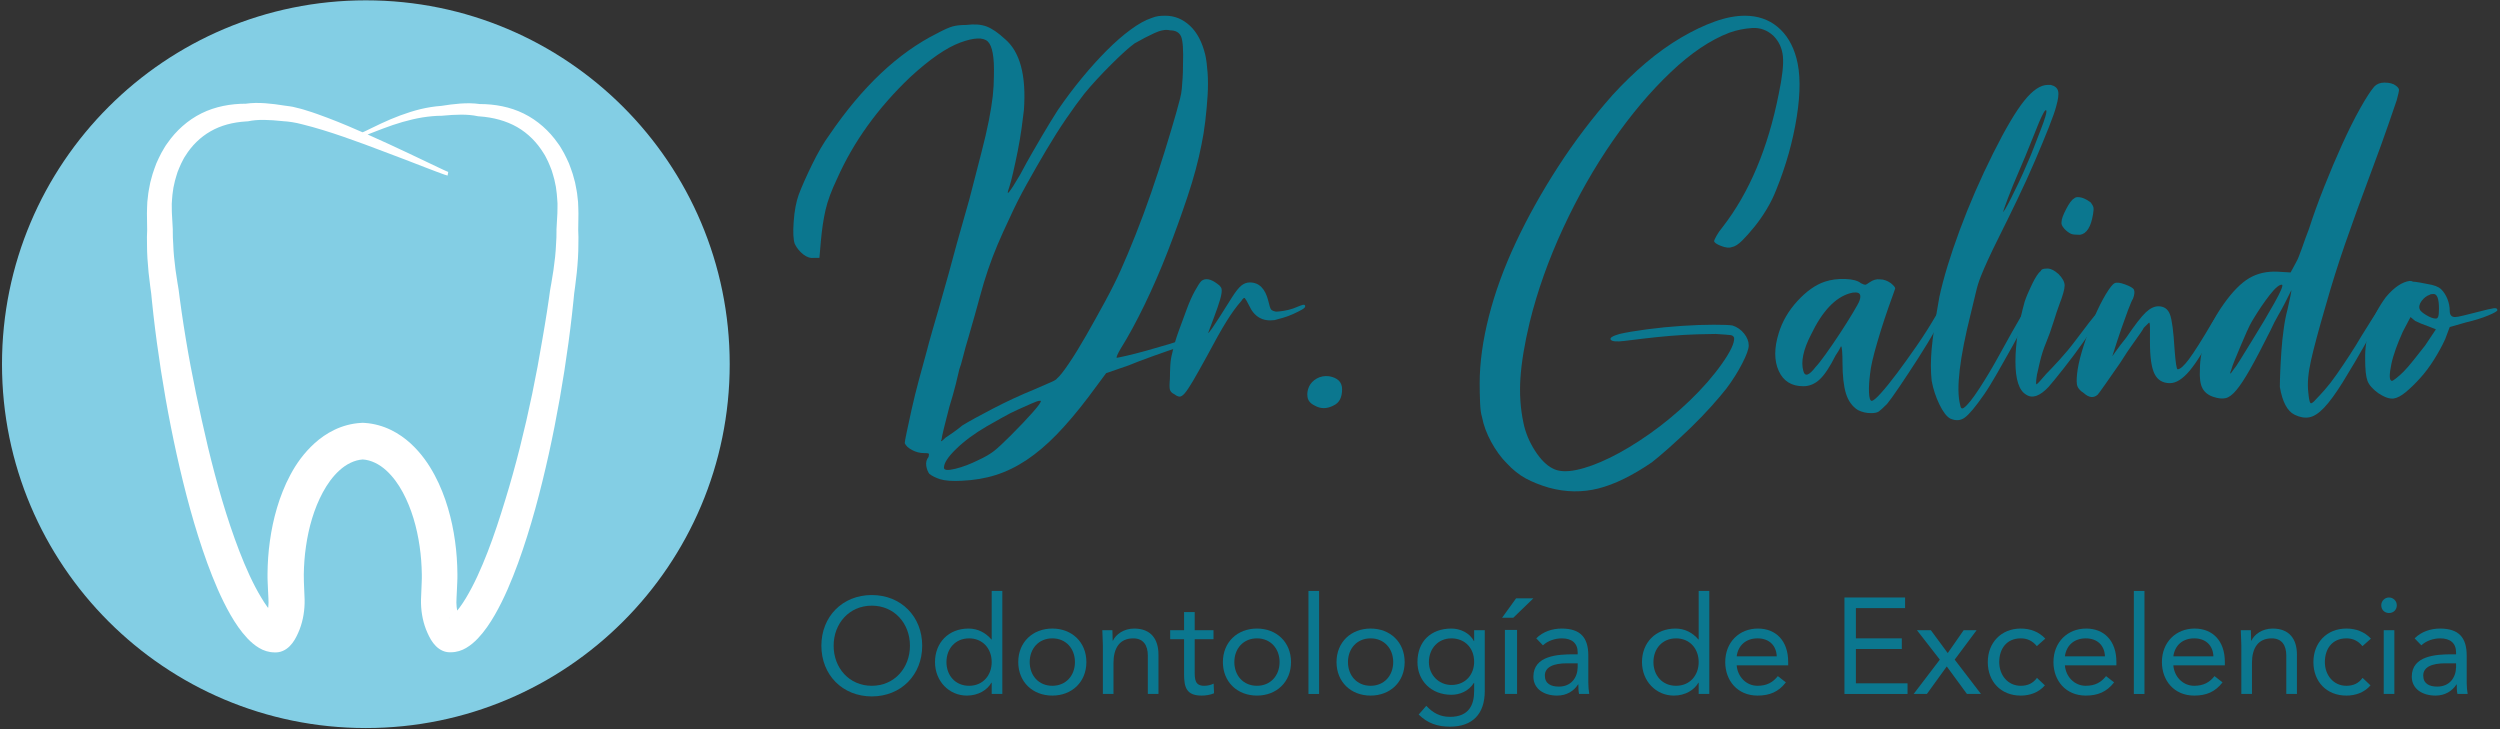 <svg width="634" height="185" viewBox="0 0 634 185" fill="none" xmlns="http://www.w3.org/2000/svg">
<rect x="0" y="0" width="634" height="185" fill="#333333" stroke="none"/>
<path d="M256.343 110.42C258.552 108.208 260.402 106.263 261.898 104.572C263.39 102.886 264.072 101.91 263.947 101.648H263.555C263.294 101.648 262.644 101.876 261.606 102.331C260.564 102.787 259.395 103.306 258.098 103.891C256.796 104.474 255.467 105.158 254.1 105.936C252.738 106.716 251.47 107.432 250.299 108.082C247.18 109.899 244.579 111.816 242.503 113.831C240.423 115.844 239.384 117.438 239.384 118.607C239.384 119.256 240.324 119.354 242.211 118.9C244.092 118.443 246.075 117.696 248.155 116.658C249.843 115.878 251.178 115.098 252.152 114.319C253.127 113.539 254.52 112.239 256.343 110.42ZM256.147 55.059C254.848 57.788 253.776 60.162 252.931 62.174C252.086 64.191 251.304 66.238 250.592 68.315C249.876 70.395 249.159 72.767 248.448 75.43C247.732 78.095 246.791 81.442 245.622 85.469C245.1 87.159 244.647 88.783 244.258 90.343C243.866 91.902 243.542 93.007 243.283 93.656C243.152 94.308 242.858 95.542 242.404 97.359C241.948 99.182 241.396 101.13 240.747 103.207C240.227 105.158 239.772 106.944 239.384 108.568C238.995 110.192 238.799 111.132 238.799 111.395C238.41 112.174 238.731 112.044 239.772 111.006C240.162 110.743 240.778 110.323 241.626 109.739C242.468 109.154 243.283 108.535 244.062 107.887C245.75 106.848 248.351 105.419 251.858 103.598C255.368 101.78 258.876 100.156 262.384 98.725C263.815 98.076 265.08 97.525 266.186 97.067C267.288 96.614 267.907 96.258 268.039 95.995C268.688 95.478 269.696 94.21 271.06 92.195C272.426 90.18 273.887 87.807 275.447 85.079C277.006 82.35 278.596 79.494 280.223 76.502C281.846 73.514 283.176 70.849 284.218 68.51C285.387 65.911 286.655 62.89 288.019 59.444C289.382 56.005 290.682 52.495 291.919 48.919C293.151 45.347 294.32 41.774 295.426 38.198C296.53 34.624 297.472 31.473 298.254 28.743C298.643 27.315 298.964 26.111 299.228 25.138C299.486 24.163 299.648 23.255 299.715 22.409C299.779 21.566 299.844 20.689 299.911 19.776C299.972 18.87 300.006 17.763 300.006 16.463C300.135 12.695 299.972 10.293 299.519 9.251C299.063 8.213 298.122 7.691 296.695 7.691C295.654 7.433 294.354 7.66 292.795 8.372C291.235 9.09 289.544 9.966 287.728 11.005C286.295 12.047 284.282 13.866 281.684 16.463C279.083 19.064 276.874 21.467 275.058 23.675C273.624 25.498 272.064 27.642 270.376 30.108C268.688 32.579 266.998 35.243 265.31 38.1C263.619 40.961 261.962 43.851 260.338 46.775C258.711 49.699 257.318 52.462 256.147 55.059ZM206.44 65.391C205.53 65.523 204.618 65.23 203.71 64.514C202.8 63.8 202.084 62.923 201.566 61.882C201.176 60.843 201.079 58.958 201.275 56.23C201.468 53.501 201.891 51.228 202.54 49.406C203.322 47.328 204.458 44.762 205.952 41.706C207.444 38.655 208.906 36.151 210.339 34.202C218.654 21.988 227.752 13.411 237.628 8.471C239.316 7.563 240.619 6.979 241.528 6.716C242.435 6.458 243.606 6.327 245.036 6.327C247.114 6.067 248.838 6.199 250.2 6.716C251.567 7.238 253.092 8.276 254.784 9.835C258.68 13.086 260.304 19.128 259.658 27.963C259.526 29.134 259.33 30.662 259.072 32.544C258.81 34.43 258.487 36.347 258.098 38.295C257.707 40.245 257.318 42.066 256.928 43.754C256.536 45.443 256.211 46.678 255.954 47.458C255.434 48.889 255.434 49.279 255.954 48.626C256.472 47.978 257.382 46.55 258.68 44.338C259.851 42.13 260.89 40.245 261.802 38.686C262.71 37.126 263.52 35.731 264.238 34.495C264.951 33.261 265.631 32.124 266.284 31.083C266.934 30.043 267.583 29.005 268.232 27.963C270.183 25.107 272.23 22.379 274.375 19.776C276.519 17.179 278.63 14.839 280.71 12.759C282.787 10.683 284.803 8.927 286.751 7.497C288.702 6.067 290.455 5.094 292.016 4.572C292.663 4.314 293.248 4.151 293.77 4.085C294.287 4.022 294.872 3.987 295.524 3.987C297.862 3.987 299.939 4.834 301.762 6.52C303.582 8.212 304.88 10.683 305.662 13.928C305.919 15.099 306.115 16.594 306.246 18.413C306.372 20.234 306.372 22.183 306.246 24.261C306.115 26.34 305.919 28.485 305.662 30.692C305.398 32.904 305.076 34.918 304.687 36.735C303.906 40.766 302.736 45.119 301.176 49.797C299.618 54.475 297.926 59.154 296.11 63.831C294.287 68.51 292.339 72.993 290.262 77.282C288.182 81.571 286.168 85.274 284.218 88.392C283.828 89.046 283.538 89.597 283.342 90.05C283.146 90.506 283.111 90.733 283.243 90.733C283.372 90.733 284.15 90.571 285.583 90.245C287.011 89.922 288.668 89.499 290.552 88.978C292.436 88.46 294.354 87.906 296.303 87.32C298.254 86.735 299.814 86.249 300.983 85.859C302.411 85.342 303.646 85.015 304.687 84.883C305.726 84.757 306.246 84.883 306.246 85.274C306.246 85.404 305.53 85.731 304.102 86.249C302.668 86.77 300.983 87.354 299.032 88.003C297.083 88.655 294.842 89.434 292.308 90.343C289.774 91.252 287.728 92.032 286.168 92.682L280.514 94.631L276.031 100.674C273.171 104.444 270.475 107.623 267.942 110.226C265.408 112.823 262.874 114.968 260.338 116.658C257.804 118.346 255.203 119.612 252.542 120.459C249.876 121.303 246.987 121.79 243.866 121.922C241.528 122.05 239.706 121.922 238.41 121.531C237.239 121.14 236.33 120.684 235.68 120.167C235.291 119.646 235.028 118.964 234.899 118.12C234.77 117.274 234.963 116.527 235.484 115.878C235.612 115.358 235.612 115.064 235.484 115.002C235.352 114.935 234.963 114.903 234.314 114.903C233.272 114.903 232.267 114.642 231.294 114.124C230.319 113.603 229.7 113.018 229.443 112.37C229.443 112.107 229.603 111.2 229.93 109.64C230.252 108.082 230.675 106.131 231.195 103.792C231.714 101.454 232.332 98.953 233.048 96.287C233.76 93.624 234.443 91.122 235.095 88.783C235.224 88.266 235.386 87.647 235.582 86.931C235.778 86.218 236.07 85.177 236.459 83.811C236.85 82.448 237.368 80.662 238.018 78.453C238.667 76.243 239.512 73.255 240.554 69.486C241.2 67.018 241.918 64.386 242.699 61.59C243.476 58.797 244.515 55.127 245.818 50.577C246.987 46.029 247.992 42.13 248.838 38.88C249.68 35.633 250.33 32.838 250.786 30.499C251.239 28.159 251.567 26.111 251.763 24.358C251.956 22.605 252.054 20.882 252.054 19.191C252.183 14.514 251.666 11.623 250.495 10.518C249.324 9.414 246.987 9.512 243.476 10.81C239.968 12.11 235.744 15.034 230.806 19.582C222.62 27.379 216.446 35.956 212.288 45.314C210.858 48.304 209.883 50.937 209.366 53.207C208.844 55.482 208.452 58.051 208.195 60.907L207.803 65.391H206.44Z" fill="#0B778F"/>
<path d="M381.643 159.748H384.726V175.986H381.643V159.748ZM384.486 151.732H388.871L383.766 156.665H380.923L384.486 151.732Z" fill="#0B778F"/>
<path d="M316.77 77.477C316.248 76.438 315.891 75.821 315.698 75.625C315.502 75.43 315.211 75.658 314.819 76.307C313.651 77.609 312.414 79.299 311.115 81.377C309.816 83.457 308.06 86.575 305.852 90.733C304.422 93.334 303.284 95.347 302.442 96.775C301.594 98.207 300.914 99.211 300.395 99.797C299.878 100.382 299.419 100.643 299.03 100.577C298.64 100.513 298.187 100.283 297.666 99.895C297.148 99.635 296.82 99.279 296.692 98.822C296.563 98.369 296.563 97.427 296.692 95.995C296.692 94.957 296.726 93.853 296.787 92.682C296.854 91.511 297.016 90.473 297.276 89.563C297.666 87.745 298.22 85.859 298.931 83.91C299.648 81.961 300.328 80.109 300.98 78.354C301.627 76.601 302.311 75.074 303.027 73.773C303.738 72.475 304.292 71.629 304.684 71.239C305.723 70.459 307.086 70.722 308.778 72.019C309.166 72.281 309.46 72.574 309.654 72.897C309.85 73.222 309.88 73.773 309.751 74.553C309.62 75.333 309.295 76.471 308.778 77.965C308.256 79.461 307.475 81.571 306.436 84.301C306.306 84.69 306.632 84.334 307.411 83.229C308.192 82.125 309.88 79.494 312.48 75.333C313.388 73.905 314.168 72.93 314.819 72.409C315.468 71.891 316.184 71.629 316.963 71.629C319.303 71.629 320.863 73.189 321.643 76.307C321.902 77.477 322.131 78.194 322.324 78.453C322.52 78.714 322.94 78.909 323.592 79.035C323.982 79.035 324.596 78.973 325.443 78.842C326.288 78.714 327.1 78.519 327.88 78.257C329.44 77.609 330.347 77.282 330.61 77.282C330.868 77.282 330.999 77.414 330.999 77.673C330.999 77.934 330.706 78.227 330.123 78.549C329.538 78.875 328.822 79.231 327.979 79.621C327.131 80.011 326.254 80.338 325.347 80.597C324.435 80.858 323.72 81.053 323.203 81.181C320.21 81.571 318.066 80.338 316.77 77.477Z" fill="#0B778F"/>
<path d="M340.355 98.724C340.355 100.804 339.642 102.17 338.211 102.819C336.523 103.728 334.899 103.728 333.339 102.819C332.295 102.3 331.714 101.584 331.584 100.674C331.452 99.766 331.584 98.89 331.974 98.043C332.363 97.199 333.012 96.516 333.922 95.995C334.831 95.479 335.874 95.283 337.043 95.411C339.25 95.8 340.355 96.906 340.355 98.724Z" fill="#0B778F"/>
<path d="M382.07 117.438C380.639 116.007 379.343 114.223 378.172 112.078C377.003 109.934 376.224 107.82 375.832 105.743C375.572 104.963 375.41 103.728 375.346 102.039C375.278 100.351 375.247 98.724 375.247 97.166C375.247 91.97 376.028 86.316 377.588 80.206C379.147 74.099 381.42 67.862 384.41 61.494C387.398 55.127 390.972 48.724 395.132 42.291C399.29 35.859 403.903 29.787 408.972 24.066C411.702 21.078 414.527 18.35 417.452 15.879C420.375 13.411 423.331 11.298 426.32 9.543C429.308 7.788 432.168 6.424 434.899 5.45C437.628 4.475 440.162 3.988 442.499 3.988C445.746 3.988 448.51 4.931 450.786 6.814C453.056 8.699 454.648 11.331 455.562 14.708C456.6 18.479 456.634 23.45 455.659 29.622C454.682 35.795 452.96 41.936 450.491 48.042C449.839 49.732 449.03 51.39 448.056 53.014C447.082 54.64 446.04 56.132 444.938 57.496C443.831 58.862 442.792 60.031 441.819 61.006C440.844 61.98 439.966 62.535 439.187 62.662C438.535 62.924 437.628 62.827 436.458 62.37C435.287 61.916 434.703 61.494 434.703 61.103C434.703 60.975 434.899 60.551 435.287 59.836C435.676 59.123 436.195 58.374 436.847 57.594C443.602 48.888 448.347 37.647 451.076 23.871C451.983 19.583 452.344 16.399 452.148 14.319C451.955 12.242 451.14 10.487 449.714 9.056C448.154 7.627 446.364 6.979 444.352 7.107C442.336 7.238 440.419 7.627 438.602 8.276C433.792 10.098 428.82 13.442 423.69 18.315C418.555 23.188 413.651 29.006 408.972 35.762C404.295 42.52 400.1 49.894 396.398 57.886C392.694 65.879 389.868 73.84 387.918 81.766C386.619 87.224 385.838 91.936 385.58 95.899C385.318 99.864 385.58 103.666 386.359 107.302C386.876 109.768 387.854 112.107 389.284 114.319C390.711 116.528 392.207 118.023 393.766 118.803C395.196 119.582 397.179 119.711 399.712 119.192C402.246 118.672 405.103 117.634 408.29 116.075C411.472 114.515 414.82 112.498 418.328 110.03C421.836 107.562 425.215 104.767 428.466 101.648C431.712 98.53 434.442 95.411 436.651 92.291C438.859 89.172 439.898 86.966 439.772 85.664C439.64 85.275 439.347 85.05 438.894 84.982C438.436 84.918 437.168 84.822 435.091 84.69C434.05 84.69 432.46 84.723 430.315 84.787C428.171 84.855 425.932 84.982 423.591 85.176C421.254 85.372 419.011 85.6 416.867 85.86C414.723 86.122 413.13 86.316 412.091 86.443C410.011 86.707 408.807 86.608 408.486 86.152C408.158 85.698 408.906 85.21 410.724 84.69C412.414 84.3 414.723 83.91 417.646 83.52C420.571 83.13 423.524 82.838 426.516 82.643C429.504 82.448 432.2 82.351 434.604 82.351C437.01 82.351 438.602 82.418 439.38 82.546C440.551 82.936 441.524 83.618 442.306 84.591C443.084 85.567 443.476 86.575 443.476 87.614C443.476 88.524 442.922 90.051 441.819 92.195C440.712 94.339 439.38 96.452 437.822 98.53C436.911 99.699 435.643 101.195 434.019 103.014C432.392 104.835 430.64 106.652 428.756 108.471C426.872 110.29 425.052 111.98 423.3 113.539C421.544 115.099 420.083 116.334 418.914 117.243C413.972 120.62 409.459 122.83 405.367 123.871C401.271 124.91 397.08 124.846 392.791 123.676C390.58 123.024 388.631 122.244 386.943 121.338C385.252 120.426 383.632 119.126 382.07 117.438Z" fill="#0B778F"/>
<path d="M471.546 76.308C472.064 74.878 471.742 74.164 470.572 74.164C470.052 74.164 469.598 74.23 469.206 74.358C465.438 75.4 462.124 78.909 459.265 84.884C457.317 88.654 456.665 91.708 457.317 94.046C457.706 95.606 458.745 95.282 460.436 93.07C460.953 92.554 461.798 91.482 462.969 89.856C464.138 88.232 465.34 86.477 466.574 84.592C467.809 82.71 468.914 80.954 469.889 79.328C470.864 77.706 471.414 76.697 471.546 76.308ZM490.846 80.206C491.493 79.168 492.112 78.452 492.696 78.061C493.281 77.673 493.444 77.934 493.184 78.841C492.924 79.753 492.142 81.345 490.846 83.617C489.544 85.893 488.082 88.296 486.46 90.83C484.833 93.364 483.273 95.736 481.781 97.945C480.286 100.157 479.214 101.649 478.565 102.428C477.524 103.469 476.809 104.118 476.42 104.378C476.032 104.64 475.378 104.768 474.472 104.768C473.301 104.768 472.196 104.508 471.157 103.988C469.724 103.081 468.718 101.682 468.134 99.797C467.552 97.914 467.257 95.282 467.257 91.902C467.257 90.732 467.224 89.758 467.16 88.978C467.093 88.198 466.997 87.808 466.869 87.808L466.48 88.588C466.348 88.85 466.02 89.368 465.502 90.148C464.072 93.008 462.742 95.021 461.508 96.19C460.27 97.36 458.876 97.945 457.317 97.945C454.324 97.945 452.246 96.648 451.08 94.046C449.909 91.449 449.909 88.265 451.08 84.494C451.989 81.506 453.58 78.777 455.856 76.308C458.126 73.84 460.436 72.213 462.776 71.434C464.334 70.916 466.054 70.688 467.941 70.752C469.822 70.82 471.157 71.174 471.936 71.825C472.453 72.086 472.814 72.213 473.008 72.213C473.204 72.213 473.56 72.018 474.08 71.629C474.986 70.98 475.9 70.721 476.809 70.849C477.717 70.849 478.629 71.174 479.538 71.825C480.317 72.476 480.676 72.93 480.612 73.189C480.544 73.45 480.317 74.098 479.928 75.137C478.497 79.036 477.229 82.872 476.126 86.64C475.021 90.41 474.405 93.07 474.276 94.632C474.013 96.58 473.917 98.237 473.982 99.602C474.046 100.966 474.276 101.649 474.665 101.649C475.054 101.649 475.836 101.001 477.005 99.698C478.176 98.401 479.538 96.712 481.098 94.632C482.657 92.554 484.314 90.245 486.07 87.712C487.822 85.177 489.413 82.677 490.846 80.206Z" fill="#0B778F"/>
<path d="M517.158 30.888C516.769 31.799 516.086 33.491 515.111 35.956C514.137 38.427 513.095 40.927 511.993 43.462C510.887 45.996 509.946 48.306 509.166 50.383C508.387 52.463 507.998 53.568 507.998 53.695C507.998 53.827 508.191 53.568 508.583 52.916C508.973 52.268 509.459 51.356 510.045 50.187C510.63 49.017 511.277 47.687 511.993 46.19C512.707 44.697 513.387 43.169 514.039 41.609C514.689 40.181 515.307 38.685 515.893 37.127C516.478 35.567 517.029 34.139 517.55 32.837C518.067 31.54 518.457 30.435 518.717 29.523C518.978 28.616 519.042 28.096 518.913 27.964C518.782 27.836 518.555 28.061 518.23 28.647C517.906 29.232 517.55 29.982 517.158 30.888ZM507.021 59.934C505.854 62.273 504.907 64.222 504.197 65.781C503.479 67.341 502.861 68.772 502.343 70.07C501.822 71.37 501.399 72.735 501.078 74.164C500.75 75.596 500.327 77.35 499.81 79.427C496.949 90.864 496.039 98.597 497.081 102.623C497.209 103.535 497.534 103.793 498.054 103.403C498.965 102.755 500.263 101.131 501.954 98.531C503.642 95.932 505.202 93.335 506.631 90.732C509.49 85.536 511.407 82.126 512.382 80.499C513.357 78.875 513.973 78.061 514.235 78.061C514.625 78.061 514.821 78.324 514.821 78.841C514.821 79.103 514.365 80.141 513.454 81.96C512.545 83.783 511.473 85.795 510.238 88.004C509.003 90.215 507.735 92.456 506.439 94.728C505.137 97.004 504.031 98.792 503.125 100.089C501.045 103.08 499.451 104.997 498.349 105.84C497.242 106.687 495.974 106.784 494.547 106.132C493.637 105.615 492.725 104.412 491.817 102.527C490.907 100.644 490.258 98.66 489.869 96.58C489.609 94.114 489.609 91.415 489.869 88.491C490.129 85.567 490.778 81.18 491.817 75.332C492.855 70.527 494.578 64.874 496.982 58.373C499.387 51.877 502.214 45.382 505.462 38.88C508.583 32.643 511.215 28.192 513.357 25.527C515.501 22.867 517.483 21.532 519.302 21.532H520.083C521.122 21.794 521.741 22.312 521.934 23.092C522.13 23.871 521.965 25.172 521.447 26.989C521.186 28.031 520.57 29.787 519.597 32.254C518.622 34.723 517.451 37.55 516.086 40.732C514.722 43.919 513.227 47.199 511.603 50.576C509.978 53.958 508.451 57.076 507.021 59.934Z" fill="#0B778F"/>
<path d="M525.347 59.349C524.695 59.091 524.079 58.637 523.493 57.984C522.908 57.335 522.681 56.752 522.811 56.231C522.811 55.581 523.203 54.509 523.98 53.015C524.761 51.52 525.411 50.644 525.932 50.383C526.189 50.124 526.517 49.992 526.905 49.992C527.944 49.992 529.051 50.449 530.22 51.357C530.609 51.877 530.833 52.301 530.901 52.624C530.965 52.949 530.932 53.501 530.803 54.281C530.283 57.531 529.176 59.285 527.491 59.544C526.449 59.544 525.736 59.48 525.347 59.349ZM518.913 68.121C519.82 67.993 520.861 68.448 522.032 69.487C523.071 70.528 523.592 71.501 523.592 72.409C523.592 73.32 523.135 74.944 522.228 77.283C521.836 78.324 521.349 79.787 520.764 81.669C520.179 83.553 519.563 85.275 518.913 86.835C518.261 88.393 517.743 89.987 517.355 91.611C516.965 93.237 516.701 94.373 516.573 95.021C516.313 96.712 516.281 97.525 516.475 97.459C516.671 97.395 517.48 96.517 518.913 94.827C519.692 94.047 520.795 92.877 522.228 91.317C523.656 89.759 524.955 88.199 526.125 86.64C527.684 84.563 528.919 82.936 529.828 81.767C530.736 80.597 531.452 79.753 531.973 79.232C532.491 78.715 532.88 78.388 533.143 78.257C533.401 78.129 533.596 78.129 533.728 78.257C533.857 78.388 533.369 79.3 532.267 80.987C531.161 82.677 529.828 84.625 528.269 86.835C526.711 89.047 525.084 91.22 523.396 93.364C521.708 95.508 520.405 97.101 519.499 98.14C517.287 100.479 515.403 101.132 513.844 100.089C512.027 99.052 511.117 96.259 511.117 91.708C511.117 87.16 511.895 82.092 513.455 76.503C513.844 75.333 514.46 73.872 515.308 72.117C516.151 70.363 516.897 69.227 517.548 68.705C517.676 68.316 518.132 68.121 518.913 68.121Z" fill="#0B778F"/>
<path d="M541.133 73.384C541.393 73.906 541.329 74.684 540.939 75.723C540.677 76.112 540.257 77.088 539.671 78.647C539.086 80.207 538.501 81.834 537.917 83.522C537.331 85.211 536.583 87.487 535.677 90.343C535.934 89.952 536.259 89.499 536.651 88.979C536.909 88.588 537.263 88.102 537.723 87.516C538.177 86.932 538.663 86.316 539.185 85.664C541.393 82.418 543.05 80.273 544.157 79.232C545.257 78.194 546.329 77.674 547.37 77.674C548.801 77.674 549.774 78.355 550.295 79.719C550.813 81.084 551.202 84.041 551.466 88.588C551.723 91.969 551.983 93.656 552.243 93.656C552.893 93.656 553.867 92.78 555.169 91.025C556.466 89.271 558.417 86.186 561.017 81.766C562.702 79.168 563.615 78.096 563.747 78.549C563.873 79.007 563.223 80.663 561.795 83.522C559.195 88.46 557.019 91.969 555.267 94.047C553.511 96.127 551.854 97.165 550.295 97.165C548.473 97.165 547.177 96.385 546.395 94.827C545.618 93.267 545.229 90.606 545.229 86.835V83.131C545.229 82.092 545.13 81.669 544.934 81.864C544.738 82.059 544.315 82.483 543.666 83.131C543.406 83.651 542.658 84.757 541.426 86.444C540.189 88.135 538.921 90.02 537.625 92.097C536.191 94.177 534.926 95.995 533.823 97.556C532.718 99.115 532.099 99.963 531.973 100.09C530.934 101.002 529.765 100.87 528.462 99.699C527.423 99.051 526.838 98.305 526.707 97.459C526.581 96.614 526.646 95.347 526.903 93.656C527.166 91.969 527.685 89.921 528.462 87.516C529.243 85.114 530.119 82.773 531.094 80.499C532.067 78.227 533.045 76.278 534.019 74.651C534.994 73.027 535.738 72.087 536.259 71.826C536.777 71.566 537.655 71.663 538.89 72.118C540.125 72.573 540.873 72.993 541.133 73.384Z" fill="#0B778F"/>
<path d="M565.891 93.656C565.628 94.308 565.53 94.666 565.598 94.728C565.662 94.796 565.952 94.436 566.476 93.656C566.734 93.398 567.286 92.584 568.131 91.219C568.976 89.856 569.916 88.328 570.958 86.639C573.299 82.871 575.247 79.591 576.806 76.795C578.366 74.003 579.015 72.475 578.755 72.214C578.106 72.087 577.067 72.931 575.636 74.748C574.206 76.57 572.714 78.778 571.154 81.376C570.762 82.027 570.306 82.936 569.788 84.104C569.267 85.275 568.747 86.478 568.228 87.712C567.708 88.947 567.22 90.118 566.767 91.219C566.311 92.326 566.016 93.139 565.891 93.656ZM561.406 100.675C560.11 100.284 559.164 99.571 558.579 98.53C557.996 97.491 557.77 95.868 557.899 93.656C557.899 91.059 558.419 88.328 559.458 85.47C560.499 82.612 561.991 79.818 563.94 77.088C566.148 73.97 568.292 71.794 570.372 70.556C572.45 69.323 574.858 68.772 577.587 68.9L580.899 69.095L582.266 66.562C582.654 65.912 583.142 64.742 583.727 63.052C584.311 61.364 584.927 59.675 585.576 57.984C586.615 54.736 587.883 51.23 589.379 47.458C590.871 43.69 592.402 40.084 593.962 36.639C595.52 33.198 597.046 30.142 598.542 27.476C600.034 24.815 601.238 22.963 602.147 21.922C602.796 21.274 603.639 20.947 604.68 20.947C605.979 20.947 606.954 21.208 607.606 21.727C608.124 22.116 608.384 22.476 608.384 22.799C608.384 23.126 608.191 24.002 607.802 25.431C607.539 26.21 606.824 28.29 605.658 31.668C604.487 35.05 603.122 38.816 601.562 42.975C598.832 50.254 596.559 56.522 594.739 61.786C592.92 67.048 591.296 72.214 589.866 77.282C588.046 83.52 586.778 88.232 586.067 91.415C585.35 94.602 585.12 97.298 585.384 99.504C585.512 100.936 585.675 101.814 585.871 102.136C586.067 102.462 586.554 102.17 587.332 101.26C587.85 100.742 588.6 99.928 589.575 98.823C590.548 97.72 591.554 96.419 592.595 94.923C593.634 93.431 594.706 91.838 595.811 90.148C596.915 88.46 597.923 86.834 598.832 85.275C601.172 81.507 602.567 79.299 603.026 78.647C603.479 77.998 603.902 77.803 604.291 78.062C604.551 78.323 604.454 78.908 604 79.818C603.54 80.727 602.536 82.546 600.976 85.275C598.25 90.084 595.974 93.948 594.155 96.872C592.335 99.796 590.744 101.975 589.379 103.403C588.015 104.835 586.747 105.646 585.576 105.839C584.41 106.035 583.172 105.808 581.874 105.158C580.054 104.25 578.819 101.911 578.17 98.14C578.17 97.232 578.2 95.966 578.267 94.339C578.332 92.716 578.43 90.96 578.562 89.076C578.687 87.194 578.883 85.308 579.147 83.423C579.404 81.54 579.731 79.883 580.12 78.452C580.77 75.595 581.095 73.97 581.095 73.579C580.574 74.62 580.054 75.659 579.535 76.698C579.015 77.739 578.43 78.811 577.78 79.914C577.128 81.019 576.482 82.286 575.832 83.715C573.752 87.875 572.03 91.156 570.667 93.56C569.3 95.966 568.131 97.751 567.156 98.919C566.182 100.09 565.272 100.771 564.427 100.967C563.582 101.162 562.576 101.064 561.406 100.675Z" fill="#0B778F"/>
<path d="M617.743 80.792C618 80.792 618.196 80.63 618.325 80.305C618.453 79.981 618.521 79.3 618.521 78.257C618.521 75.79 618.064 74.553 617.157 74.553C616.637 74.553 616.309 74.62 616.184 74.749C615.403 75.01 614.719 75.529 614.135 76.308C613.549 77.088 613.387 77.804 613.647 78.453C613.776 78.842 614.331 79.329 615.304 79.914C616.279 80.5 617.091 80.792 617.743 80.792ZM617.743 83.521L615.792 82.74C614.621 82.35 613.519 81.897 612.477 81.377L611.309 80.401L609.359 84.105C608.709 85.537 608.124 86.966 607.605 88.393C607.085 89.825 606.693 91.157 606.436 92.39C606.172 93.626 606.047 94.632 606.047 95.412C606.047 96.192 606.24 96.581 606.632 96.581C606.757 96.581 607.119 96.356 607.704 95.898C608.287 95.445 608.903 94.894 609.555 94.242C610.204 93.593 611.047 92.618 612.088 91.318C613.127 90.02 614.1 88.784 615.013 87.614L617.743 83.521ZM633.336 78.648C633.336 78.909 632.557 79.362 630.999 80.012C629.436 80.662 627.552 81.248 625.343 81.766L621.251 82.936L620.08 86.054C619.301 87.745 618.356 89.466 617.253 91.22C616.149 92.974 614.98 94.534 613.745 95.898C612.508 97.264 611.309 98.433 610.139 99.408C608.969 100.382 607.928 100.937 607.021 101.064C605.979 101.196 604.68 100.742 603.121 99.7C601.693 98.661 600.784 97.622 600.392 96.581C600.003 95.542 599.807 93.724 599.807 91.124C599.68 85.537 601.433 80.274 605.069 75.333C607.147 72.866 609.165 71.501 611.113 71.24C611.503 71.24 611.763 71.308 611.895 71.434C612.284 71.434 612.835 71.501 613.549 71.629C614.263 71.761 614.947 71.892 615.599 72.02C617.284 72.281 618.453 72.734 619.107 73.384C619.756 74.036 620.276 74.845 620.665 75.821C621.055 76.796 621.251 77.804 621.251 78.842C621.251 79.884 621.704 80.401 622.613 80.401C623.005 80.401 623.717 80.274 624.759 80.012C625.797 79.753 626.836 79.494 627.877 79.233C630.345 78.582 631.875 78.228 632.46 78.16C633.044 78.096 633.336 78.257 633.336 78.648Z" fill="#0B778F"/>
<path d="M230.763 163.756C230.763 158.122 226.823 153.596 221.087 153.596C215.351 153.596 211.411 158.122 211.411 163.756C211.411 169.388 215.351 173.916 221.087 173.916C226.823 173.916 230.763 169.388 230.763 163.756ZM208.301 163.756C208.301 156.361 213.657 150.901 221.087 150.901C228.516 150.901 233.872 156.361 233.872 163.756C233.872 171.149 228.516 176.61 221.087 176.61C213.657 176.61 208.301 171.149 208.301 163.756Z" fill="#0B778F"/>
<path d="M245.757 161.889C242.267 161.889 240.021 164.516 240.021 167.902C240.021 171.289 242.267 173.916 245.757 173.916C249.247 173.916 251.493 171.289 251.493 167.902C251.493 164.516 249.247 161.889 245.757 161.889ZM251.493 173.12H251.425C250.423 174.952 248.107 176.402 245.204 176.402C240.677 176.402 237.117 172.74 237.117 167.902C237.117 162.996 240.539 159.402 245.619 159.402C247.969 159.402 249.939 160.438 251.425 162.166H251.493V149.864H254.189V175.988H251.493V173.12Z" fill="#0B778F"/>
<path d="M266.869 173.915C270.358 173.915 272.605 171.288 272.605 167.901C272.605 164.515 270.358 161.888 266.869 161.888C263.378 161.888 261.133 164.515 261.133 167.901C261.133 171.288 263.378 173.915 266.869 173.915ZM266.869 159.401C271.845 159.401 275.507 162.857 275.507 167.901C275.507 172.945 271.845 176.401 266.869 176.401C261.891 176.401 258.229 172.945 258.229 167.901C258.229 162.857 261.891 159.401 266.869 159.401Z" fill="#0B778F"/>
<path d="M279.687 163.652C279.687 162.166 279.548 160.888 279.548 159.816H282.105C282.105 160.68 282.173 161.579 282.173 162.476H282.244C282.969 160.888 284.973 159.402 287.635 159.402C291.884 159.402 293.785 162.098 293.785 166.002V175.988H291.091V166.279C291.091 163.583 289.915 161.89 287.392 161.89C283.901 161.89 282.381 164.412 282.381 168.11V175.988H279.687V163.652Z" fill="#0B778F"/>
<path d="M307.743 162.097H302.974V170.182C302.974 172.257 303.01 173.916 305.393 173.916C306.189 173.916 307.051 173.742 307.777 173.361L307.881 175.814C306.947 176.229 305.738 176.402 304.737 176.402C300.901 176.402 300.279 174.329 300.279 170.977V162.097H296.754V159.817H300.279V155.221H302.974V159.817H307.743V162.097Z" fill="#0B778F"/>
<path d="M318.765 173.915C322.255 173.915 324.501 171.288 324.501 167.901C324.501 164.515 322.255 161.888 318.765 161.888C315.275 161.888 313.029 164.515 313.029 167.901C313.029 171.288 315.275 173.915 318.765 173.915ZM318.765 159.401C323.741 159.401 327.404 162.857 327.404 167.901C327.404 172.945 323.741 176.401 318.765 176.401C313.788 176.401 310.125 172.945 310.125 167.901C310.125 162.857 313.788 159.401 318.765 159.401Z" fill="#0B778F"/>
<path d="M331.825 149.864H334.52V175.988H331.825V149.864Z" fill="#0B778F"/>
<path d="M347.582 173.915C351.071 173.915 353.318 171.288 353.318 167.901C353.318 164.515 351.071 161.888 347.582 161.888C344.091 161.888 341.846 164.515 341.846 167.901C341.846 171.288 344.091 173.915 347.582 173.915ZM347.582 159.401C352.558 159.401 356.221 162.857 356.221 167.901C356.221 172.945 352.558 176.401 347.582 176.401C342.605 176.401 338.942 172.945 338.942 167.901C338.942 162.857 342.605 159.401 347.582 159.401Z" fill="#0B778F"/>
<path d="M368.071 173.708C371.768 173.708 373.843 170.944 373.843 167.833C373.843 164.342 371.491 161.889 368.071 161.889C364.684 161.889 362.369 164.516 362.369 167.902C362.369 171.185 364.927 173.708 368.071 173.708ZM376.537 175.262C376.537 181.102 373.392 184.282 367.725 184.282C364.581 184.282 362.059 183.452 359.777 181.206L361.713 178.996C363.405 180.826 365.237 181.793 367.725 181.793C372.563 181.793 373.843 178.684 373.843 175.262V173.189H373.773C372.493 175.262 370.213 176.196 368.071 176.196C362.991 176.196 359.467 172.672 359.467 167.902C359.467 162.616 362.923 159.402 368.071 159.402C370.248 159.402 372.701 160.438 373.773 162.581H373.843V159.817H376.537V175.262Z" fill="#0B778F"/>
<path d="M397.406 168.213C393.986 168.213 391.774 169.146 391.774 171.322C391.774 173.361 393.294 174.122 395.332 174.122C398.442 174.122 400.032 171.876 400.1 169.25V168.213H397.406ZM389.595 161.889C391.255 160.196 393.674 159.402 396.023 159.402C400.792 159.402 402.796 161.682 402.796 166.244V173.189C402.796 174.122 402.9 175.158 403.038 175.988H400.447C400.274 175.262 400.274 174.26 400.274 173.569H400.204C399.134 175.229 397.336 176.402 394.883 176.402C391.6 176.402 388.87 174.744 388.87 171.6C388.87 166.244 395.09 165.933 399.064 165.933H400.1V165.449C400.1 163.1 398.615 161.889 396.092 161.889C394.364 161.889 392.568 162.477 391.29 163.652L389.595 161.889Z" fill="#0B778F"/>
<path d="M425.048 161.889C421.557 161.889 419.312 164.516 419.312 167.902C419.312 171.289 421.557 173.916 425.048 173.916C428.537 173.916 430.784 171.289 430.784 167.902C430.784 164.516 428.537 161.889 425.048 161.889ZM430.784 173.12H430.716C429.713 174.952 427.397 176.402 424.494 176.402C419.968 176.402 416.408 172.74 416.408 167.902C416.408 162.996 419.829 159.402 424.909 159.402C427.26 159.402 429.229 160.438 430.716 162.166H430.784V149.864H433.48V175.988H430.784V173.12Z" fill="#0B778F"/>
<path d="M450.583 166.451C450.479 163.72 448.681 161.888 445.709 161.888C442.737 161.888 440.769 163.72 440.423 166.451H450.583ZM452.897 173.051C450.997 175.504 448.716 176.401 445.709 176.401C440.631 176.401 437.52 172.601 437.52 167.901C437.52 162.891 441.045 159.401 445.813 159.401C450.375 159.401 453.484 162.511 453.484 167.867V168.731H440.423C440.631 171.531 442.773 173.915 445.709 173.915C448.025 173.915 449.58 173.085 450.859 171.461L452.897 173.051Z" fill="#0B778F"/>
<path d="M467.753 151.523H483.131V154.218H470.655V161.89H482.3V164.584H470.655V173.292H483.753V175.988H467.753V151.523Z" fill="#0B778F"/>
<path d="M491.94 167.281L486.135 159.817H489.66L493.944 165.622L497.987 159.817H501.269L495.707 167.281L502.375 175.987H498.816L493.701 169.007L488.657 175.987H485.305L491.94 167.281Z" fill="#0B778F"/>
<path d="M516.541 163.858C515.401 162.476 514.088 161.889 512.464 161.889C508.836 161.889 507.005 164.584 507.005 167.902C507.005 171.218 509.181 173.916 512.464 173.916C514.226 173.916 515.574 173.292 516.576 171.91L518.58 173.812C517.025 175.608 514.813 176.402 512.464 176.402C507.453 176.402 504.101 172.877 504.101 167.902C504.101 162.996 507.488 159.401 512.464 159.401C514.848 159.401 517.06 160.196 518.684 161.958L516.541 163.858Z" fill="#0B778F"/>
<path d="M533.819 166.451C533.715 163.72 531.917 161.888 528.945 161.888C525.973 161.888 524.005 163.72 523.659 166.451H533.819ZM536.133 173.051C534.233 175.504 531.952 176.401 528.945 176.401C523.867 176.401 520.756 172.601 520.756 167.901C520.756 162.891 524.281 159.401 529.049 159.401C533.611 159.401 536.72 162.511 536.72 167.867V168.731H523.659C523.867 171.531 526.009 173.915 528.945 173.915C531.261 173.915 532.816 173.085 534.095 171.461L536.133 173.051Z" fill="#0B778F"/>
<path d="M541.143 149.864H543.837V175.988H541.143V149.864Z" fill="#0B778F"/>
<path d="M561.322 166.451C561.218 163.72 559.421 161.888 556.449 161.888C553.477 161.888 551.509 163.72 551.162 166.451H561.322ZM563.637 173.051C561.737 175.504 559.455 176.401 556.449 176.401C551.37 176.401 548.259 172.601 548.259 167.901C548.259 162.891 551.785 159.401 556.553 159.401C561.114 159.401 564.223 162.511 564.223 167.867V168.731H551.162C551.37 171.531 553.513 173.915 556.449 173.915C558.765 173.915 560.319 173.085 561.598 171.461L563.637 173.051Z" fill="#0B778F"/>
<path d="M568.403 163.652C568.403 162.166 568.265 160.888 568.265 159.816H570.822C570.822 160.68 570.89 161.579 570.89 162.476H570.961C571.686 160.888 573.69 159.402 576.351 159.402C580.601 159.402 582.502 162.098 582.502 166.002V175.988H579.807V166.279C579.807 163.583 578.631 161.89 576.109 161.89C572.618 161.89 571.098 164.412 571.098 168.11V175.988H568.403V163.652Z" fill="#0B778F"/>
<path d="M599.121 163.858C597.981 162.476 596.667 161.889 595.043 161.889C591.415 161.889 589.585 164.584 589.585 167.902C589.585 171.218 591.761 173.916 595.043 173.916C596.806 173.916 598.154 173.292 599.155 171.91L601.159 173.812C599.605 175.608 597.393 176.402 595.043 176.402C590.033 176.402 586.681 172.877 586.681 167.902C586.681 162.996 590.067 159.401 595.043 159.401C597.427 159.401 599.639 160.196 601.263 161.958L599.121 163.858Z" fill="#0B778F"/>
<path d="M604.51 159.817H607.205V175.987H604.51V159.817ZM605.857 151.523C606.964 151.523 607.828 152.422 607.828 153.493C607.828 154.633 606.998 155.462 605.857 155.462C604.717 155.462 603.888 154.633 603.888 153.493C603.888 152.422 604.753 151.523 605.857 151.523Z" fill="#0B778F"/>
<path d="M620.163 168.213C616.743 168.213 614.531 169.146 614.531 171.322C614.531 173.361 616.051 174.122 618.09 174.122C621.199 174.122 622.79 171.876 622.858 169.25V168.213H620.163ZM612.353 161.889C614.013 160.196 616.431 159.402 618.781 159.402C623.55 159.402 625.554 161.682 625.554 166.244V173.189C625.554 174.122 625.658 175.158 625.795 175.988H623.205C623.031 175.262 623.031 174.26 623.031 173.569H622.962C621.891 175.229 620.094 176.402 617.641 176.402C614.358 176.402 611.627 174.744 611.627 171.6C611.627 166.244 617.847 165.933 621.822 165.933H622.858V165.449C622.858 163.1 621.373 161.889 618.85 161.889C617.122 161.889 615.326 162.477 614.047 163.652L612.353 161.889Z" fill="#0B778F"/>
<path d="M185.054 92.358C185.054 143.319 143.742 184.631 92.781 184.631C41.818 184.631 0.506 143.319 0.506 92.358C0.506 41.396 41.818 0.084 92.781 0.084C143.742 0.084 185.054 41.396 185.054 92.358Z" fill="#83CEE4"/>
<path d="M113.511 44.525C113.256 44.455 112.96 44.372 112.73 44.289L112.06 44.048L110.732 43.557C109.848 43.231 108.972 42.895 108.099 42.551L102.855 40.523L97.606 38.536C95.863 37.865 94.117 37.208 92.367 36.565C88.868 35.295 85.362 34.037 81.85 32.971C80.1 32.444 78.335 31.933 76.622 31.52C74.902 31.061 73.192 30.803 71.854 30.737L71.514 30.703C68.407 30.381 65.374 30.22 62.946 30.755L62.898 30.765L62.371 30.797C59.066 31.003 55.983 31.797 53.379 33.309C50.775 34.801 48.629 36.927 47.03 39.497C46.587 40.103 46.299 40.833 45.93 41.495C45.584 42.175 45.342 42.921 45.032 43.621C44.814 44.371 44.554 45.101 44.364 45.859L44.111 47.007L43.982 47.579L43.901 48.164C43.795 48.945 43.655 49.716 43.636 50.509L43.558 51.688L43.57 52.869L43.575 53.459C43.574 53.652 43.575 53.848 43.593 54.087L43.67 55.445L43.822 58.163L43.818 58.613L43.838 60.221C43.858 60.763 43.901 61.308 43.93 61.851C43.98 62.935 44.018 64.017 44.135 65.119C44.339 67.315 44.641 69.528 45.015 71.753L45.159 72.592C45.214 72.932 45.287 73.315 45.322 73.62L45.563 75.508L46.042 78.981C46.377 81.295 46.735 83.607 47.119 85.916C48.636 95.153 50.61 104.317 52.738 113.385C54.925 122.427 57.471 131.395 60.71 139.8C62.328 143.973 64.146 148.055 66.215 151.479C67.221 153.181 68.318 154.729 69.264 155.691C69.723 156.168 70.136 156.465 70.262 156.529C70.299 156.556 70.288 156.527 70.288 156.544C70.251 156.501 70.245 156.533 70.159 156.484C70.062 156.464 69.719 156.365 69.554 156.396L70.199 156.421C69.962 156.389 69.582 156.389 69.194 156.456C69.079 156.472 68.847 156.507 68.686 156.563C68.508 156.624 68.349 156.657 68.19 156.732C67.563 156.985 67.197 157.316 67.056 157.449C66.916 157.575 66.93 157.608 66.991 157.479L67.049 157.385L67.118 157.207C67.168 157.083 67.225 156.96 67.284 156.84L67.378 156.657L67.466 156.425C67.519 156.267 67.578 156.111 67.623 155.948C67.722 155.625 67.81 155.295 67.876 154.953C68.015 154.273 68.091 153.557 68.102 152.823C68.11 152.456 68.095 152.083 68.069 151.709L67.975 149.769C67.93 148.375 67.817 146.977 67.843 145.581C67.866 142.791 68.052 139.991 68.447 137.189C68.837 134.387 69.412 131.584 70.247 128.785C70.66 127.387 71.138 125.988 71.701 124.593C72.252 123.197 72.891 121.805 73.638 120.419C75.111 117.648 77.038 114.896 79.829 112.364C81.231 111.109 82.885 109.921 84.853 108.983C86.811 108.045 89.111 107.389 91.49 107.253L92.018 107.223L92.496 107.253C94.874 107.404 97.167 108.073 99.114 109.021C101.074 109.969 102.714 111.165 104.102 112.425C106.87 114.967 108.742 117.736 110.222 120.488C110.964 121.868 111.6 123.256 112.151 124.647C112.712 126.039 113.188 127.432 113.6 128.827C114.432 131.617 115.008 134.415 115.396 137.209C115.79 140.005 115.975 142.799 115.999 145.584C116.026 146.976 115.912 148.371 115.867 149.763L115.774 151.7C115.747 152.077 115.732 152.455 115.74 152.825C115.75 153.569 115.832 154.293 115.966 154.984C116.027 155.332 116.108 155.669 116.203 155.999C116.247 156.165 116.302 156.325 116.354 156.488L116.438 156.727L116.528 156.916C116.587 157.041 116.642 157.168 116.691 157.299L116.759 157.485L116.816 157.589C116.879 157.732 116.896 157.716 116.767 157.612C116.636 157.499 116.291 157.196 115.699 156.963C115.548 156.895 115.398 156.867 115.23 156.809C115.078 156.759 114.856 156.727 114.751 156.715C114.384 156.656 114.027 156.659 113.808 156.692L114.432 156.668C114.292 156.645 113.983 156.745 113.911 156.764C113.84 156.813 113.846 156.78 113.82 156.82C113.832 156.801 113.835 156.829 113.882 156.799C114.048 156.727 114.492 156.42 114.976 155.936C115.971 154.959 117.112 153.408 118.142 151.693C120.231 148.233 122.052 144.136 123.678 139.947C125.312 135.743 126.731 131.368 128.083 126.948C129.451 122.531 130.692 118.041 131.836 113.516C134.12 104.463 136.02 95.261 137.556 86.009C137.956 83.699 138.35 81.385 138.707 79.068L139.227 75.591L139.484 73.72C139.523 73.416 139.599 73.045 139.655 72.712L139.81 71.869C140.212 69.631 140.542 67.397 140.774 65.175C140.903 64.061 140.956 62.963 141.016 61.86C141.046 61.309 141.088 60.755 141.107 60.205L141.127 58.568L141.123 58.191L141.275 55.457L141.352 54.088C141.384 53.619 141.363 53.259 141.374 52.837L141.384 51.615L141.3 50.397C141.278 49.577 141.151 48.776 141.047 47.964L140.968 47.356L140.84 46.76L140.59 45.564C140.4 44.773 140.139 44.009 139.915 43.224C139.602 42.488 139.355 41.704 138.999 40.987C138.62 40.287 138.322 39.517 137.862 38.871C136.2 36.144 133.931 33.829 131.143 32.223C128.346 30.633 125.075 29.757 121.615 29.515L121.244 29.489L121.231 29.485C118.551 28.885 115.412 29.045 112.258 29.336L112.059 29.357C110.435 29.352 108.779 29.525 107.11 29.78C105.442 30.059 103.771 30.456 102.11 30.928C100.447 31.4 98.802 31.976 97.162 32.591L94.701 33.537L93.458 34.021C93.249 34.101 93.043 34.183 92.819 34.257L92.487 34.372L92.074 34.473L91.912 33.551C91.987 33.521 92.062 33.496 92.138 33.473L92.424 33.348C92.615 33.267 92.812 33.169 93.01 33.075L94.194 32.496C94.987 32.108 95.783 31.72 96.588 31.347C98.198 30.601 99.827 29.889 101.499 29.275C103.17 28.659 104.87 28.112 106.607 27.683C108.348 27.271 110.124 26.976 111.926 26.852L111.871 26.859C113.476 26.603 115.095 26.379 116.735 26.263C118.374 26.151 120.042 26.148 121.7 26.389L121.615 26.383C125.443 26.381 129.347 27.081 132.832 28.805C136.314 30.521 139.291 33.188 141.496 36.359C142.098 37.121 142.52 37.995 143.023 38.82C143.5 39.659 143.859 40.557 144.282 41.424C144.608 42.329 144.971 43.225 145.252 44.145L145.636 45.537L145.828 46.233L145.967 46.941C146.147 47.887 146.356 48.828 146.435 49.788L146.596 51.221L146.655 52.663C146.712 53.629 146.69 54.573 146.675 55.519L146.635 58.356V58.301L146.694 60.111C146.699 60.713 146.682 61.316 146.676 61.919C146.663 63.124 146.654 64.331 146.567 65.531C146.422 67.932 146.171 70.324 145.847 72.703C145.768 73.304 145.672 73.883 145.607 74.463L145.434 76.229L145.051 79.795C144.782 82.169 144.487 84.541 144.167 86.909C142.884 96.383 141.232 105.805 139.175 115.145C137.099 124.477 134.668 133.751 131.396 142.775C129.742 147.277 127.895 151.732 125.483 155.943C124.27 158.041 122.91 160.085 121.194 161.897C120.332 162.796 119.371 163.636 118.25 164.299C117.143 164.969 115.799 165.401 114.432 165.412L114.499 165.409C113.77 165.465 112.988 165.357 112.307 165.06C111.622 164.769 111.023 164.335 110.534 163.84C109.538 162.851 108.932 161.669 108.403 160.497C107.343 158.151 106.836 155.595 106.768 153.048C106.75 152.411 106.764 151.773 106.803 151.137C106.842 150.504 106.852 149.924 106.878 149.315C106.904 148.111 107.007 146.907 106.974 145.701C106.939 143.291 106.763 140.881 106.412 138.501C105.72 133.748 104.4 129.047 102.151 124.857C101.026 122.773 99.636 120.828 97.924 119.281C96.225 117.739 94.138 116.645 91.938 116.515H92.049C89.849 116.652 87.767 117.749 86.073 119.295C84.366 120.843 82.987 122.792 81.862 124.872C79.615 129.056 78.295 133.755 77.605 138.505C77.252 140.885 77.078 143.292 77.042 145.701C77.01 146.907 77.111 148.109 77.138 149.313C77.165 149.923 77.174 150.501 77.213 151.136C77.251 151.772 77.267 152.411 77.247 153.048C77.179 155.599 76.671 158.159 75.61 160.511C75.081 161.683 74.474 162.868 73.474 163.861C72.982 164.357 72.38 164.796 71.69 165.088C71.004 165.388 70.218 165.496 69.484 165.44L69.554 165.443C68.18 165.432 66.831 164.997 65.721 164.325C64.597 163.66 63.633 162.819 62.77 161.917C61.053 160.103 59.69 158.057 58.477 155.959C56.063 151.745 54.217 147.288 52.562 142.785C49.288 133.76 46.856 124.485 44.782 115.152C42.723 105.812 41.072 96.388 39.79 86.913C39.47 84.545 39.174 82.173 38.904 79.797L38.522 76.232L38.349 74.465C38.285 73.887 38.188 73.308 38.11 72.707C37.785 70.328 37.535 67.935 37.389 65.532C37.303 64.332 37.292 63.125 37.281 61.919C37.275 61.316 37.257 60.713 37.263 60.111L37.321 58.3V58.357L37.282 55.519C37.266 54.573 37.245 53.629 37.3 52.661L37.359 51.219L37.522 49.784C37.6 48.823 37.806 47.881 37.984 46.935L38.123 46.225L38.312 45.528L38.694 44.133C38.974 43.212 39.334 42.313 39.66 41.407C40.082 40.537 40.438 39.636 40.915 38.793C41.418 37.967 41.839 37.091 42.439 36.324C44.643 33.143 47.623 30.457 51.117 28.729C54.614 26.999 58.532 26.297 62.371 26.299L62.273 26.307C63.941 26.063 65.612 26.067 67.255 26.18C68.9 26.295 70.52 26.52 72.129 26.776L72.064 26.768C73.025 26.919 74.025 26.983 74.933 27.253L76.32 27.596C76.784 27.709 77.227 27.869 77.68 28.005C79.495 28.544 81.258 29.204 83.02 29.859C86.539 31.185 89.979 32.679 93.412 34.185C96.843 35.697 100.236 37.283 103.626 38.877L108.696 41.289L111.228 42.495L112.495 43.087L113.127 43.376L113.672 43.603L113.511 44.525Z" fill="white"/>
</svg>
